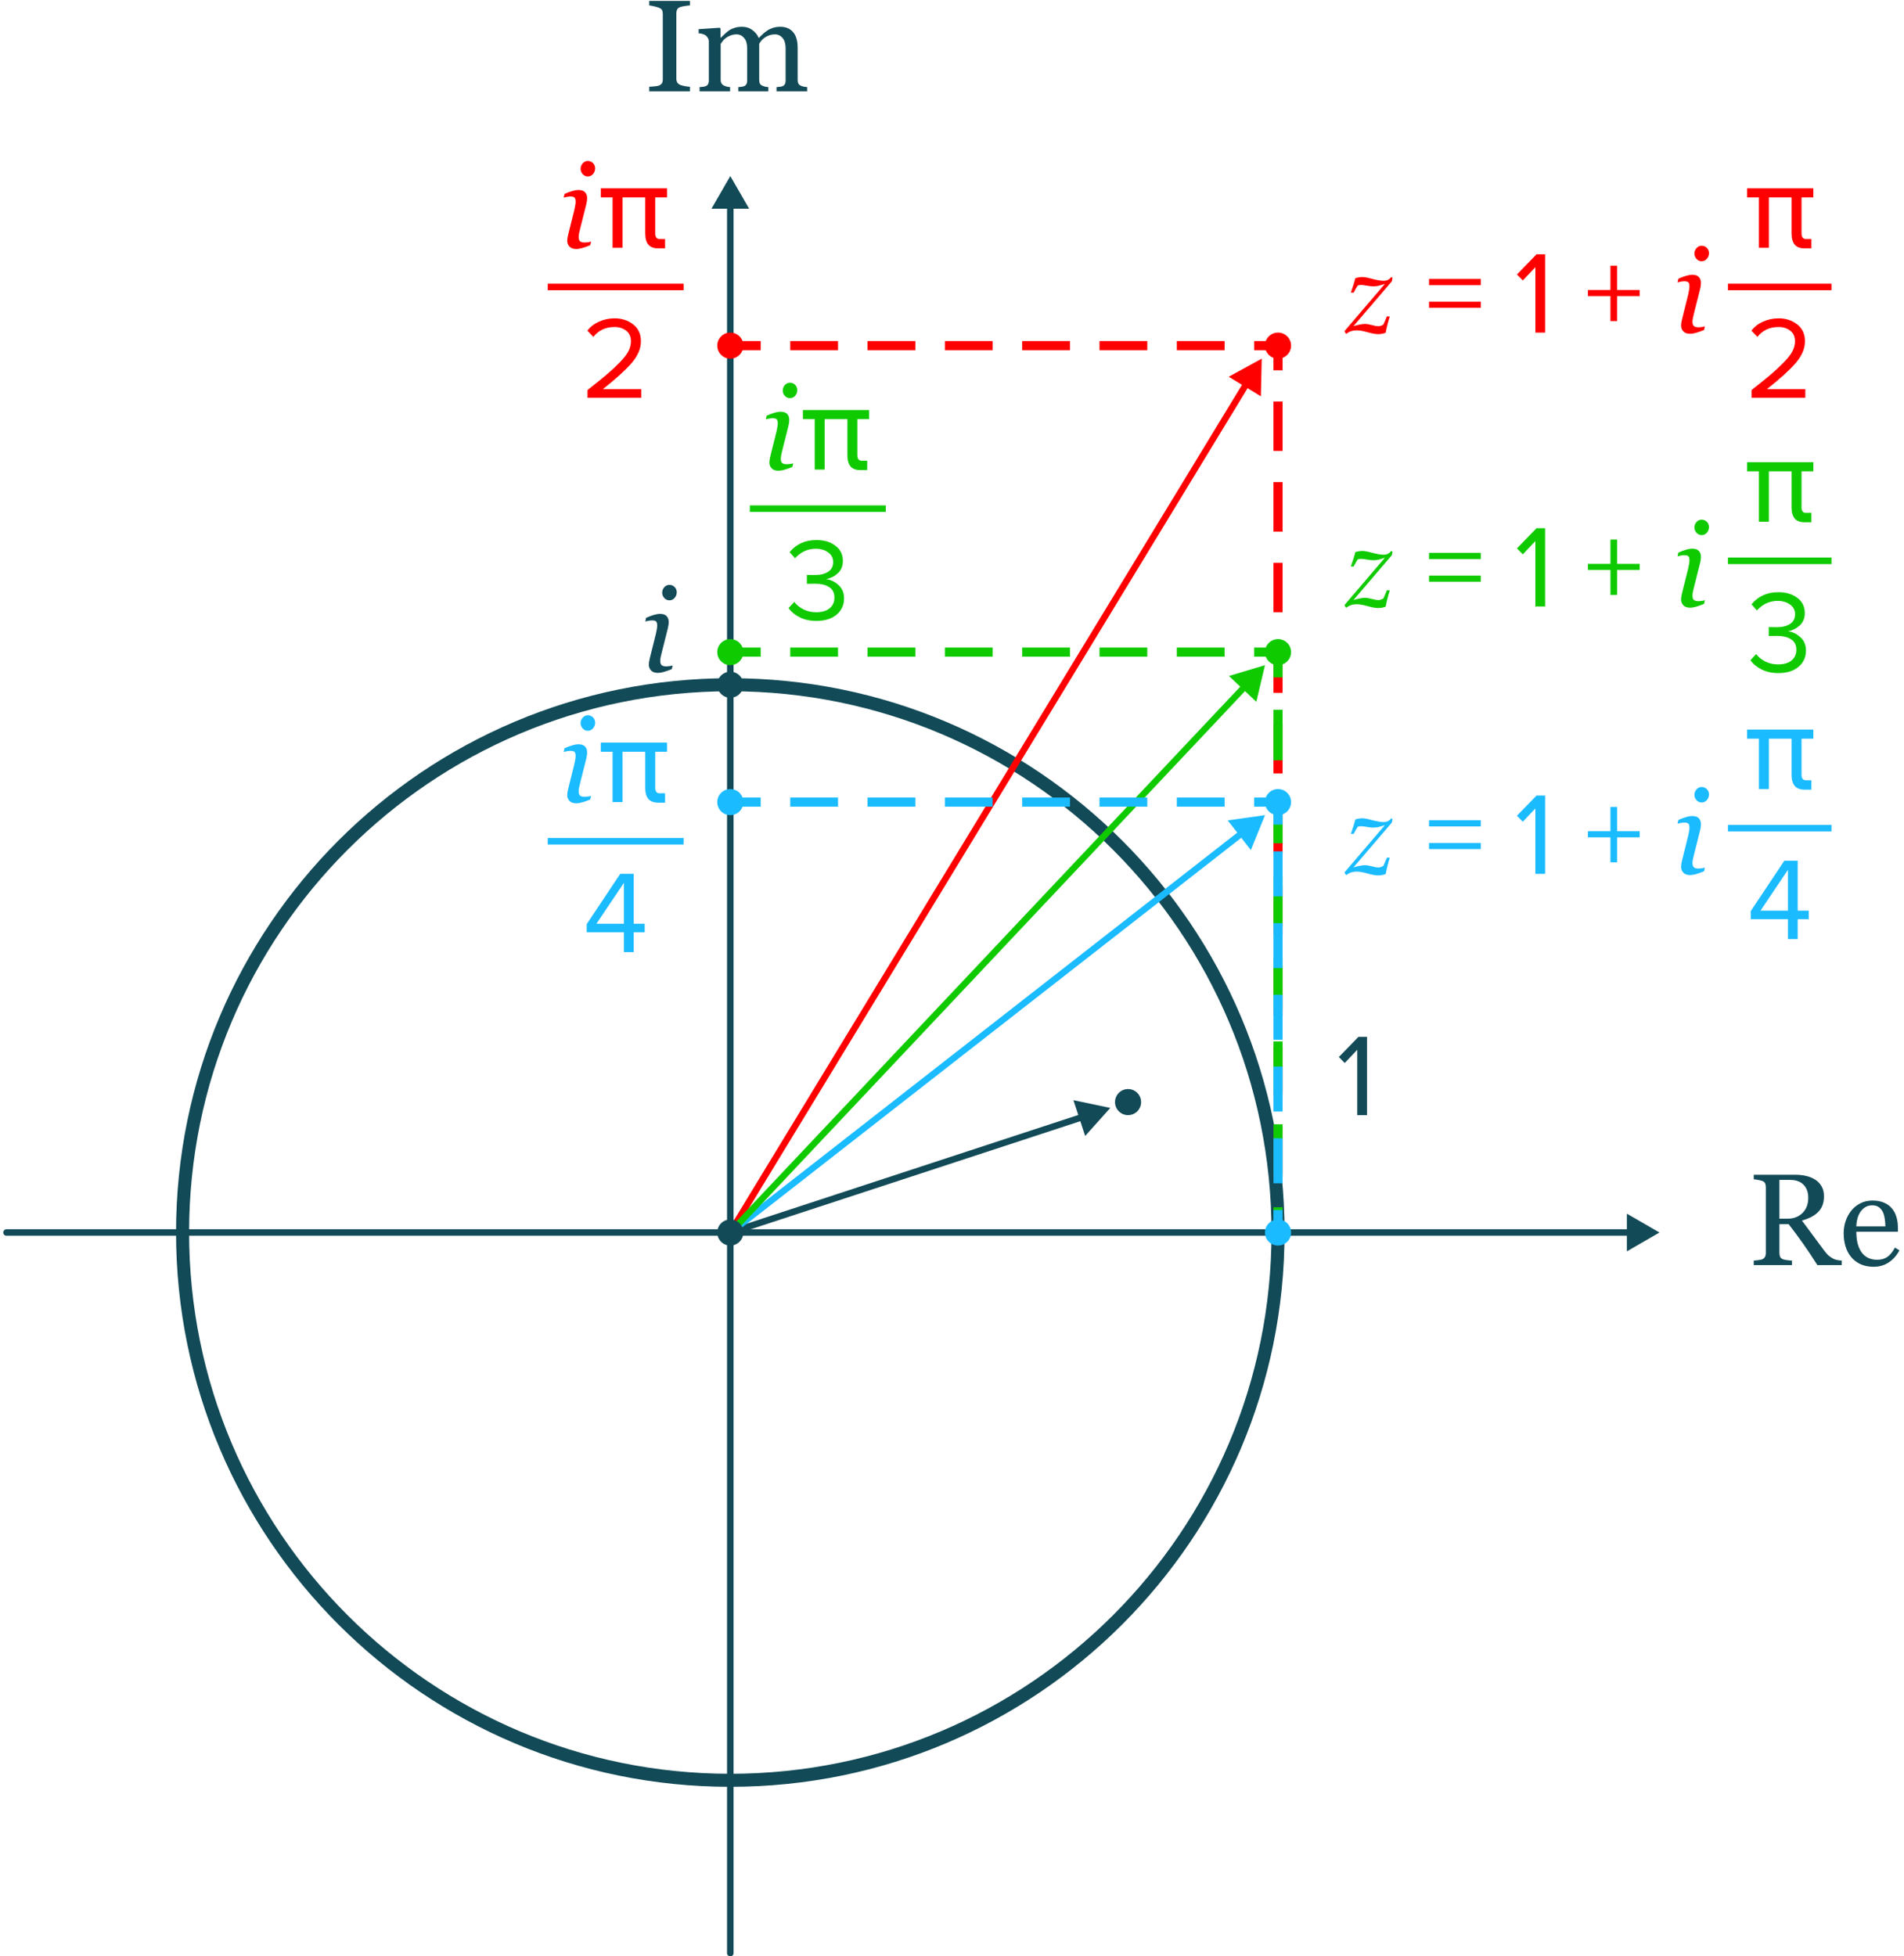 <?xml version="1.0" encoding="UTF-8"?> <svg xmlns="http://www.w3.org/2000/svg" width="292" height="300" viewBox="0 0 292 300" fill="none"> <path fill-rule="evenodd" clip-rule="evenodd" d="M112 106C66.16 106 29 143.16 29 189C29 234.84 66.16 272 112 272C157.84 272 195 234.84 195 189C195 143.16 157.84 106 112 106ZM27 189C27 142.056 65.056 104 112 104C158.944 104 197 142.056 197 189C197 235.944 158.944 274 112 274C65.056 274 27 235.944 27 189Z" fill="#124A57"></path> <path fill-rule="evenodd" clip-rule="evenodd" d="M109.113 32L112 27L114.887 32H112.5V299.5C112.5 299.776 112.276 300 112 300C111.724 300 111.5 299.776 111.5 299.5V32H109.113Z" fill="#124A57"></path> <path fill-rule="evenodd" clip-rule="evenodd" d="M249.5 186.113L254.5 189L249.5 191.887L249.5 189.5L1 189.5C0.724 189.5 0.5 189.276 0.5 189C0.5 188.724 0.724 188.5 1 188.5L249.5 188.5L249.5 186.113Z" fill="#124A57"></path> <path fill-rule="evenodd" clip-rule="evenodd" d="M188.435 57.772L193.5 55L193.368 60.772L191.329 59.532L112.167 189.687L111.313 189.167L190.475 59.012L188.435 57.772Z" fill="#FF0000"></path> <path fill-rule="evenodd" clip-rule="evenodd" d="M112.3 52.3H116.664V53.7H112.3V52.3ZM121.193 52.3H128.521V53.7H121.193V52.3ZM133.05 52.3H140.379V53.7H133.05V52.3ZM144.907 52.3H152.236V53.7H144.907V52.3ZM156.764 52.3H164.093V53.7H156.764V52.3ZM168.621 52.3H175.95V53.7H168.621V52.3ZM180.479 52.3H187.807V53.7H180.479V52.3ZM192.336 52.3H196.7V56.791H195.3V53.7H192.336V52.3ZM196.7 61.573V69.155H195.3V61.573H196.7ZM196.7 73.936V81.518H195.3V73.936H196.7ZM196.7 86.3V93.882H195.3V86.3H196.7ZM196.7 98.664V106.245H195.3V98.664H196.7ZM196.7 111.027V118.609H195.3V111.027H196.7ZM196.7 123.391V130.973H195.3V123.391H196.7ZM196.7 135.755V143.336H195.3V135.755H196.7ZM196.7 148.118V155.7H195.3V148.118H196.7ZM196.7 160.482V168.064H195.3V160.482H196.7ZM196.7 172.845V180.427H195.3V172.845H196.7ZM196.7 185.209V189.7H195.3V185.209H196.7Z" fill="#FF0000"></path> <path fill-rule="evenodd" clip-rule="evenodd" d="M112.3 99.3H116.664V100.7H112.3V99.3ZM121.193 99.3H128.521V100.7H121.193V99.3ZM133.05 99.3H140.379V100.7H133.05V99.3ZM144.907 99.3H152.236V100.7H144.907V99.3ZM156.764 99.3H164.093V100.7H156.764V99.3ZM168.621 99.3H175.95V100.7H168.621V99.3ZM180.479 99.3H187.807V100.7H180.479V99.3ZM192.336 99.3H196.7V103.879H195.3V100.7H192.336V99.3ZM196.7 108.836V116.593H195.3V108.836H196.7ZM196.7 121.55V129.307H195.3V121.55H196.7ZM196.7 134.264V142.021H195.3V134.264H196.7ZM196.7 146.979V154.736H195.3V146.979H196.7ZM196.7 159.693V167.45H195.3V159.693H196.7ZM196.7 172.407V180.164H195.3V172.407H196.7ZM196.7 185.121V189.7H195.3V185.121H196.7Z" fill="#10CA00"></path> <path d="M114 53C114 54.105 113.105 55 112 55C110.895 55 110 54.105 110 53C110 51.895 110.895 51 112 51C113.105 51 114 51.895 114 53Z" fill="#FF0000"></path> <path d="M198 53C198 54.105 197.105 55 196 55C194.895 55 194 54.105 194 53C194 51.895 194.895 51 196 51C197.105 51 198 51.895 198 53Z" fill="#FF0000"></path> <path d="M175 169C175 170.105 174.105 171 173 171C171.895 171 171 170.105 171 169C171 167.895 171.895 167 173 167C174.105 167 175 167.895 175 169Z" fill="#124A57"></path> <path d="M114 105C114 106.105 113.105 107 112 107C110.895 107 110 106.105 110 105C110 103.895 110.895 103 112 103C113.105 103 114 103.895 114 105Z" fill="#124A57"></path> <path d="M114 100C114 101.105 113.105 102 112 102C110.895 102 110 101.105 110 100C110 98.895 110.895 98 112 98C113.105 98 114 98.895 114 100Z" fill="#10CA00"></path> <path d="M198 100C198 101.105 197.105 102 196 102C194.895 102 194 101.105 194 100C194 98.895 194.895 98 196 98C197.105 98 198 98.895 198 100Z" fill="#10CA00"></path> <path d="M114 123C114 124.105 113.105 125 112 125C110.895 125 110 124.105 110 123C110 121.895 110.895 121 112 121C113.105 121 114 121.895 114 123Z" fill="#1ABBFF"></path> <path d="M198 123C198 124.105 197.105 125 196 125C194.895 125 194 124.105 194 123C194 121.895 194.895 121 196 121C197.105 121 198 121.895 198 123Z" fill="#1ABBFF"></path> <path d="M198 189C198 190.105 197.105 191 196 191C194.895 191 194 190.105 194 189C194 187.895 194.895 187 196 187C197.105 187 198 187.895 198 189Z" fill="#1ABBFF"></path> <path fill-rule="evenodd" clip-rule="evenodd" d="M164.623 168.708L170.274 169.894L166.422 174.195L165.678 171.927L111.681 189.631L111.369 188.681L165.367 170.976L164.623 168.708Z" fill="#124A57"></path> <path fill-rule="evenodd" clip-rule="evenodd" d="M188.282 125.801L194 125L191.835 130.352L190.366 128.471L111.913 189.702L111.298 188.913L189.751 127.682L188.282 125.801Z" fill="#1ABBFF"></path> <path fill-rule="evenodd" clip-rule="evenodd" d="M188.47 103.659L194 102L192.671 107.619L190.934 105.981L112.021 189.707L111.293 189.021L190.207 105.296L188.47 103.659Z" fill="#10CA00"></path> <path d="M114 189C114 190.105 113.105 191 112 191C110.895 191 110 190.105 110 189C110 187.895 110.895 187 112 187C113.105 187 114 187.895 114 189Z" fill="#124A57"></path> <path fill-rule="evenodd" clip-rule="evenodd" d="M112.3 122.3H116.664V123.7H112.3V122.3ZM121.193 122.3H128.521V123.7H121.193V122.3ZM133.05 122.3H140.379V123.7H133.05V122.3ZM144.907 122.3H152.236V123.7H144.907V122.3ZM156.764 122.3H164.093V123.7H156.764V122.3ZM168.621 122.3H175.95V123.7H168.621V122.3ZM180.479 122.3H187.807V123.7H180.479V122.3ZM192.336 122.3H196.7V126.45H195.3V123.7H192.336V122.3ZM196.7 130.55V137.45H195.3V130.55H196.7ZM196.7 141.55V148.45H195.3V141.55H196.7ZM196.7 152.55V159.45H195.3V152.55H196.7ZM196.7 163.55V170.45H195.3V163.55H196.7ZM196.7 174.55V181.45H195.3V174.55H196.7ZM196.7 185.55V189.7H195.3V185.55H196.7Z" fill="#1ABBFF"></path> <path d="M105.807 14H99.566V13.307C99.742 13.294 99.996 13.274 100.328 13.248C100.66 13.222 100.895 13.183 101.031 13.131C101.246 13.046 101.402 12.932 101.5 12.789C101.598 12.639 101.646 12.434 101.646 12.174V2.135C101.646 1.907 101.611 1.718 101.539 1.568C101.467 1.412 101.298 1.282 101.031 1.178C100.836 1.1 100.589 1.028 100.289 0.963C99.996 0.891 99.755 0.849 99.566 0.836V0.143H105.807V0.836C105.605 0.842 105.364 0.868 105.084 0.914C104.804 0.953 104.56 1.005 104.352 1.07C104.104 1.148 103.938 1.275 103.854 1.451C103.769 1.627 103.727 1.822 103.727 2.037V12.066C103.727 12.281 103.772 12.473 103.863 12.643C103.961 12.805 104.124 12.935 104.352 13.033C104.488 13.085 104.71 13.144 105.016 13.209C105.328 13.268 105.592 13.3 105.807 13.307V14Z" fill="#124A57"></path> <path d="M123.785 14H119.088V13.355C119.238 13.342 119.387 13.329 119.537 13.316C119.693 13.303 119.83 13.277 119.947 13.238C120.13 13.18 120.263 13.079 120.348 12.935C120.439 12.786 120.484 12.594 120.484 12.359V7.389C120.484 6.712 120.328 6.191 120.016 5.826C119.71 5.455 119.326 5.27 118.863 5.27C118.544 5.27 118.245 5.318 117.965 5.416C117.685 5.514 117.428 5.65 117.193 5.826C117.005 5.969 116.845 6.126 116.715 6.295C116.591 6.458 116.497 6.594 116.432 6.705V12.262C116.432 12.49 116.471 12.678 116.549 12.828C116.627 12.971 116.76 13.082 116.949 13.16C117.099 13.219 117.232 13.264 117.35 13.297C117.473 13.323 117.633 13.342 117.828 13.355V14H113.229V13.355C113.378 13.342 113.521 13.329 113.658 13.316C113.801 13.303 113.932 13.277 114.049 13.238C114.231 13.18 114.365 13.079 114.449 12.935C114.54 12.786 114.586 12.594 114.586 12.359V7.389C114.586 6.712 114.43 6.191 114.117 5.826C113.811 5.455 113.427 5.27 112.965 5.27C112.646 5.27 112.346 5.322 112.066 5.426C111.786 5.523 111.529 5.66 111.295 5.836C111.106 5.979 110.947 6.142 110.816 6.324C110.686 6.5 110.589 6.633 110.523 6.725V12.242C110.523 12.463 110.569 12.649 110.66 12.799C110.751 12.949 110.888 13.062 111.07 13.141C111.207 13.206 111.347 13.255 111.49 13.287C111.633 13.32 111.793 13.342 111.969 13.355V14H107.291V13.355C107.441 13.342 107.594 13.329 107.75 13.316C107.913 13.303 108.053 13.277 108.17 13.238C108.352 13.18 108.486 13.079 108.57 12.935C108.661 12.786 108.707 12.594 108.707 12.359V6.373C108.707 6.165 108.658 5.979 108.561 5.816C108.469 5.647 108.339 5.504 108.17 5.387C108.046 5.309 107.893 5.247 107.711 5.201C107.529 5.149 107.34 5.117 107.145 5.104V4.469L110.367 4.254L110.504 4.391V5.768H110.572C110.735 5.605 110.934 5.413 111.168 5.191C111.402 4.97 111.62 4.791 111.822 4.654C112.05 4.498 112.333 4.368 112.672 4.264C113.017 4.16 113.388 4.107 113.785 4.107C114.41 4.107 114.947 4.277 115.396 4.615C115.846 4.947 116.168 5.351 116.363 5.826C116.598 5.598 116.803 5.4 116.979 5.23C117.161 5.055 117.398 4.869 117.691 4.674C117.939 4.505 118.229 4.368 118.561 4.264C118.899 4.16 119.273 4.107 119.684 4.107C120.497 4.107 121.142 4.374 121.617 4.908C122.092 5.442 122.33 6.262 122.33 7.369V12.262C122.33 12.49 122.369 12.678 122.447 12.828C122.525 12.971 122.659 13.082 122.848 13.16C122.997 13.219 123.144 13.264 123.287 13.297C123.437 13.323 123.603 13.342 123.785 13.355V14Z" fill="#124A57"></path> <path d="M282.453 194H278.723C277.896 192.704 277.147 191.585 276.477 190.641C275.812 189.697 275.09 188.723 274.309 187.721H272.893V192.115C272.893 192.343 272.928 192.545 273 192.721C273.072 192.89 273.225 193.02 273.459 193.111C273.576 193.157 273.781 193.199 274.074 193.238C274.367 193.277 274.615 193.3 274.816 193.307V194H268.957V193.307C269.113 193.294 269.338 193.271 269.631 193.238C269.93 193.206 270.139 193.163 270.256 193.111C270.451 193.027 270.591 192.903 270.676 192.74C270.767 192.577 270.812 192.369 270.812 192.115V182.096C270.812 181.868 270.78 181.666 270.715 181.49C270.65 181.314 270.497 181.181 270.256 181.09C270.093 181.031 269.882 180.979 269.621 180.934C269.361 180.882 269.139 180.849 268.957 180.836V180.143H275.354C275.939 180.143 276.49 180.204 277.004 180.328C277.518 180.445 277.984 180.637 278.4 180.904C278.804 181.165 279.126 181.507 279.367 181.93C279.608 182.346 279.729 182.851 279.729 183.443C279.729 183.977 279.647 184.449 279.484 184.859C279.322 185.27 279.081 185.624 278.762 185.924C278.469 186.204 278.117 186.448 277.707 186.656C277.297 186.858 276.844 187.031 276.35 187.174C277.033 188.079 277.6 188.84 278.049 189.459C278.505 190.077 279.061 190.829 279.719 191.715C280.005 192.105 280.262 192.395 280.49 192.584C280.725 192.766 280.956 192.916 281.184 193.033C281.353 193.118 281.564 193.183 281.818 193.229C282.072 193.274 282.284 193.3 282.453 193.307V194ZM277.316 183.668C277.316 182.828 277.076 182.164 276.594 181.676C276.112 181.181 275.432 180.934 274.553 180.934H272.893V186.881H274.172C275.07 186.881 275.819 186.594 276.418 186.021C277.017 185.442 277.316 184.658 277.316 183.668Z" fill="#124A57"></path> <path d="M291.301 191.734C290.897 192.503 290.357 193.115 289.68 193.57C289.003 194.026 288.225 194.254 287.346 194.254C286.571 194.254 285.891 194.117 285.305 193.844C284.725 193.57 284.247 193.199 283.869 192.73C283.492 192.262 283.208 191.715 283.02 191.09C282.837 190.465 282.746 189.804 282.746 189.107C282.746 188.482 282.844 187.87 283.039 187.271C283.241 186.666 283.534 186.122 283.918 185.641C284.289 185.178 284.748 184.807 285.295 184.527C285.848 184.241 286.467 184.098 287.15 184.098C287.854 184.098 288.456 184.208 288.957 184.43C289.458 184.651 289.865 184.954 290.178 185.338C290.477 185.702 290.699 186.132 290.842 186.627C290.992 187.122 291.066 187.659 291.066 188.238V188.883H284.689C284.689 189.514 284.748 190.087 284.865 190.602C284.989 191.116 285.181 191.568 285.441 191.959C285.695 192.337 286.027 192.636 286.438 192.857C286.848 193.072 287.336 193.18 287.902 193.18C288.482 193.18 288.98 193.046 289.396 192.779C289.82 192.506 290.227 192.018 290.617 191.314L291.301 191.734ZM289.143 188.062C289.143 187.698 289.11 187.307 289.045 186.891C288.986 186.474 288.889 186.126 288.752 185.846C288.602 185.546 288.397 185.302 288.137 185.113C287.876 184.924 287.541 184.83 287.131 184.83C286.447 184.83 285.878 185.117 285.422 185.689C284.973 186.256 284.729 187.047 284.689 188.062H289.143Z" fill="#124A57"></path> <path d="M209.648 171H208.154V160.974L206.228 163.008L205.328 162.09L208.334 158.994H209.648V171Z" fill="#124A57"></path> <path d="M103.162 102.042L103.03 102.604C102.491 102.821 102.061 102.971 101.738 103.053C101.416 103.141 101.141 103.185 100.912 103.185C100.443 103.185 100.092 103.064 99.857 102.824C99.623 102.578 99.506 102.276 99.506 101.919C99.506 101.784 99.518 101.644 99.541 101.497C99.564 101.351 99.603 101.166 99.655 100.943L100.587 97.208C100.634 97.003 100.678 96.783 100.719 96.549C100.766 96.314 100.789 96.115 100.789 95.951C100.789 95.623 100.733 95.406 100.622 95.301C100.517 95.189 100.297 95.134 99.963 95.134C99.834 95.134 99.661 95.154 99.444 95.195C99.233 95.236 99.072 95.272 98.961 95.301L99.093 94.738C99.55 94.533 99.96 94.381 100.323 94.281C100.687 94.182 100.974 94.132 101.185 94.132C101.665 94.132 102.014 94.246 102.23 94.475C102.447 94.703 102.556 95.011 102.556 95.397C102.556 95.503 102.544 95.647 102.521 95.828C102.497 96.01 102.462 96.191 102.415 96.373L101.475 100.108C101.416 100.337 101.363 100.562 101.316 100.785C101.275 101.002 101.255 101.181 101.255 101.321C101.255 101.655 101.328 101.884 101.475 102.007C101.627 102.13 101.87 102.191 102.204 102.191C102.315 102.191 102.474 102.177 102.679 102.147C102.89 102.118 103.051 102.083 103.162 102.042ZM103.786 90.81C103.786 91.144 103.678 91.436 103.461 91.689C103.244 91.935 102.975 92.058 102.652 92.058C102.354 92.058 102.096 91.94 101.879 91.706C101.662 91.466 101.554 91.193 101.554 90.889C101.554 90.566 101.662 90.285 101.879 90.045C102.096 89.805 102.354 89.685 102.652 89.685C102.986 89.685 103.259 89.799 103.47 90.027C103.681 90.25 103.786 90.511 103.786 90.81Z" fill="#124A57"></path> <path d="M207.6 127.874H207.169C207.526 126.849 207.758 126.107 207.863 125.65C208.068 125.592 208.259 125.551 208.435 125.527C208.61 125.498 208.771 125.483 208.918 125.483C209.234 125.483 209.671 125.56 210.228 125.712C211.106 125.946 211.76 126.063 212.188 126.063C212.428 126.063 212.636 126.022 212.812 125.94C212.993 125.858 213.184 125.706 213.383 125.483L213.559 125.606C213.518 125.788 213.482 125.967 213.453 126.143L207.573 133.007C208.353 132.784 208.938 132.673 209.331 132.673C209.618 132.673 209.987 132.734 210.438 132.857C210.843 132.969 211.147 133.024 211.353 133.024C211.487 133.024 211.619 133.004 211.748 132.963C211.883 132.922 212.018 132.86 212.152 132.778C212.275 132.532 212.46 132.107 212.706 131.504L213.146 131.539C212.935 132.143 212.721 132.975 212.504 134.035C212.311 134.1 212.12 134.149 211.933 134.185C211.751 134.22 211.572 134.237 211.396 134.237C210.957 134.237 210.438 134.149 209.841 133.974C209.097 133.763 208.511 133.657 208.083 133.657C207.772 133.657 207.494 133.695 207.248 133.771C207.002 133.848 206.729 133.991 206.431 134.202L206.185 133.789L212.39 126.529C211.851 126.705 211.479 126.813 211.273 126.854C211.068 126.89 210.834 126.907 210.57 126.907C210.301 126.907 210.017 126.878 209.718 126.819C209.29 126.737 208.962 126.696 208.733 126.696C208.651 126.696 208.566 126.702 208.479 126.714C208.396 126.726 208.314 126.746 208.232 126.775C208.045 127.045 207.834 127.411 207.6 127.874Z" fill="#1ABBFF"></path> <path d="M227.099 126.728H219.161V125.774H227.099V126.728ZM227.099 130.202H219.161V129.266H227.099V130.202Z" fill="#1ABBFF"></path> <path d="M236.96 134H235.466V123.974L233.54 126.008L232.64 125.09L235.646 121.994H236.96V134Z" fill="#1ABBFF"></path> <path d="M251.462 128.402H248.006V132.236H246.98V128.402H243.524V127.466H246.98V123.74H248.006V127.466H251.462V128.402Z" fill="#1ABBFF"></path> <path d="M261.468 133.042L261.336 133.604C260.797 133.821 260.366 133.971 260.044 134.053C259.722 134.141 259.446 134.185 259.218 134.185C258.749 134.185 258.397 134.064 258.163 133.824C257.929 133.578 257.812 133.276 257.812 132.919C257.812 132.784 257.823 132.644 257.847 132.497C257.87 132.351 257.908 132.166 257.961 131.943L258.893 128.208C258.939 128.003 258.983 127.783 259.024 127.549C259.071 127.314 259.095 127.115 259.095 126.951C259.095 126.623 259.039 126.406 258.928 126.301C258.822 126.189 258.603 126.134 258.269 126.134C258.14 126.134 257.967 126.154 257.75 126.195C257.539 126.236 257.378 126.271 257.267 126.301L257.398 125.738C257.855 125.533 258.266 125.381 258.629 125.281C258.992 125.182 259.279 125.132 259.49 125.132C259.971 125.132 260.319 125.246 260.536 125.475C260.753 125.703 260.861 126.011 260.861 126.397C260.861 126.503 260.85 126.646 260.826 126.828C260.803 127.01 260.768 127.191 260.721 127.373L259.78 131.108C259.722 131.337 259.669 131.562 259.622 131.785C259.581 132.002 259.561 132.181 259.561 132.321C259.561 132.655 259.634 132.884 259.78 133.007C259.933 133.13 260.176 133.191 260.51 133.191C260.621 133.191 260.779 133.177 260.984 133.147C261.195 133.118 261.356 133.083 261.468 133.042ZM262.092 121.81C262.092 122.144 261.983 122.437 261.767 122.688C261.55 122.935 261.28 123.058 260.958 123.058C260.659 123.058 260.401 122.94 260.185 122.706C259.968 122.466 259.859 122.193 259.859 121.889C259.859 121.566 259.968 121.285 260.185 121.045C260.401 120.805 260.659 120.685 260.958 120.685C261.292 120.685 261.564 120.799 261.775 121.027C261.986 121.25 262.092 121.511 262.092 121.81Z" fill="#1ABBFF"></path> <path d="M275.697 144H274.203V140.958H268.497V139.716L273.645 131.994H275.697V139.644H277.389V140.958H275.697V144ZM274.203 139.644V133.38L269.991 139.644H274.203Z" fill="#1ABBFF"></path> <path d="M276.76 121.088C276.069 121.088 275.562 120.897 275.24 120.517C274.918 120.13 274.756 119.559 274.756 118.803V112.562H276.286V118.82C276.286 119.084 276.341 119.289 276.453 119.436C276.564 119.576 276.725 119.646 276.936 119.646H277.797V121.088H276.76ZM269.747 112.571H271.276V121H269.747V112.571ZM267.936 111.877H278.096V113.274H267.936V111.877Z" fill="#1ABBFF"></path> <path fill-rule="evenodd" clip-rule="evenodd" d="M280.88 127.5H265V126.5H280.88V127.5Z" fill="#1ABBFF"></path> <path d="M207.6 86.874H207.169C207.526 85.849 207.758 85.107 207.863 84.65C208.068 84.592 208.259 84.551 208.435 84.527C208.61 84.498 208.771 84.483 208.918 84.483C209.234 84.483 209.671 84.56 210.228 84.712C211.106 84.946 211.76 85.064 212.188 85.064C212.428 85.064 212.636 85.022 212.812 84.94C212.993 84.858 213.184 84.706 213.383 84.483L213.559 84.606C213.518 84.788 213.482 84.967 213.453 85.143L207.573 92.007C208.353 91.784 208.938 91.673 209.331 91.673C209.618 91.673 209.987 91.734 210.438 91.857C210.843 91.969 211.147 92.024 211.353 92.024C211.487 92.024 211.619 92.004 211.748 91.963C211.883 91.922 212.018 91.86 212.152 91.778C212.275 91.532 212.46 91.107 212.706 90.504L213.146 90.539C212.935 91.143 212.721 91.975 212.504 93.035C212.311 93.1 212.12 93.149 211.933 93.185C211.751 93.22 211.572 93.237 211.396 93.237C210.957 93.237 210.438 93.149 209.841 92.974C209.097 92.763 208.511 92.657 208.083 92.657C207.772 92.657 207.494 92.695 207.248 92.772C207.002 92.848 206.729 92.991 206.431 93.202L206.185 92.789L212.39 85.529C211.851 85.705 211.479 85.814 211.273 85.855C211.068 85.89 210.834 85.907 210.57 85.907C210.301 85.907 210.017 85.878 209.718 85.819C209.29 85.737 208.962 85.696 208.733 85.696C208.651 85.696 208.566 85.702 208.479 85.714C208.396 85.726 208.314 85.746 208.232 85.775C208.045 86.045 207.834 86.411 207.6 86.874Z" fill="#10CA00"></path> <path d="M227.099 85.728H219.161V84.774H227.099V85.728ZM227.099 89.202H219.161V88.266H227.099V89.202Z" fill="#10CA00"></path> <path d="M236.96 93H235.466V82.974L233.54 85.008L232.64 84.09L235.646 80.994H236.96V93Z" fill="#10CA00"></path> <path d="M251.462 87.402H248.006V91.236H246.98V87.402H243.524V86.466H246.98V82.74H248.006V86.466H251.462V87.402Z" fill="#10CA00"></path> <path d="M261.468 92.042L261.336 92.605C260.797 92.821 260.366 92.971 260.044 93.053C259.722 93.141 259.446 93.185 259.218 93.185C258.749 93.185 258.397 93.064 258.163 92.824C257.929 92.578 257.812 92.276 257.812 91.919C257.812 91.784 257.823 91.644 257.847 91.497C257.87 91.351 257.908 91.166 257.961 90.943L258.893 87.208C258.939 87.003 258.983 86.783 259.024 86.549C259.071 86.314 259.095 86.115 259.095 85.951C259.095 85.623 259.039 85.406 258.928 85.301C258.822 85.189 258.603 85.134 258.269 85.134C258.14 85.134 257.967 85.154 257.75 85.195C257.539 85.236 257.378 85.272 257.267 85.301L257.398 84.738C257.855 84.533 258.266 84.381 258.629 84.281C258.992 84.182 259.279 84.132 259.49 84.132C259.971 84.132 260.319 84.246 260.536 84.475C260.753 84.703 260.861 85.011 260.861 85.397C260.861 85.503 260.85 85.647 260.826 85.828C260.803 86.01 260.768 86.191 260.721 86.373L259.78 90.108C259.722 90.337 259.669 90.562 259.622 90.785C259.581 91.002 259.561 91.181 259.561 91.321C259.561 91.655 259.634 91.884 259.78 92.007C259.933 92.13 260.176 92.191 260.51 92.191C260.621 92.191 260.779 92.177 260.984 92.147C261.195 92.118 261.356 92.083 261.468 92.042ZM262.092 80.81C262.092 81.144 261.983 81.436 261.767 81.689C261.55 81.935 261.28 82.058 260.958 82.058C260.659 82.058 260.401 81.94 260.185 81.706C259.968 81.466 259.859 81.193 259.859 80.889C259.859 80.566 259.968 80.285 260.185 80.045C260.401 79.805 260.659 79.685 260.958 79.685C261.292 79.685 261.564 79.799 261.775 80.027C261.986 80.25 262.092 80.511 262.092 80.81Z" fill="#10CA00"></path> <path d="M272.718 103.216C271.758 103.216 270.906 103.03 270.162 102.658C269.418 102.286 268.848 101.812 268.452 101.236L269.334 100.3C269.694 100.78 270.168 101.164 270.756 101.452C271.344 101.74 271.986 101.884 272.682 101.884C273.558 101.884 274.242 101.686 274.734 101.29C275.238 100.882 275.49 100.33 275.49 99.634C275.49 98.914 275.22 98.38 274.68 98.032C274.152 97.684 273.426 97.51 272.502 97.51C271.794 97.51 271.38 97.516 271.26 97.528V96.16C271.392 96.172 271.806 96.178 272.502 96.178C273.318 96.178 273.984 96.016 274.5 95.692C275.028 95.356 275.292 94.858 275.292 94.198C275.292 93.562 275.034 93.064 274.518 92.704C274.014 92.332 273.378 92.146 272.61 92.146C271.398 92.146 270.342 92.632 269.442 93.604L268.614 92.668C269.634 91.432 271.002 90.814 272.718 90.814C273.906 90.814 274.878 91.102 275.634 91.678C276.402 92.242 276.786 93.022 276.786 94.018C276.786 94.81 276.522 95.446 275.994 95.926C275.466 96.394 274.866 96.688 274.194 96.808C274.854 96.868 275.478 97.156 276.066 97.672C276.666 98.188 276.966 98.884 276.966 99.76C276.966 100.78 276.582 101.614 275.814 102.262C275.046 102.898 274.014 103.216 272.718 103.216Z" fill="#10CA00"></path> <path d="M276.76 80.088C276.069 80.088 275.562 79.897 275.24 79.517C274.918 79.13 274.756 78.559 274.756 77.803V71.562H276.286V77.82C276.286 78.084 276.341 78.289 276.453 78.436C276.564 78.576 276.725 78.647 276.936 78.647H277.797V80.088H276.76ZM269.747 71.571H271.276V80H269.747V71.571ZM267.936 70.877H278.096V72.274H267.936V70.877Z" fill="#10CA00"></path> <path fill-rule="evenodd" clip-rule="evenodd" d="M280.88 86.5H265V85.5H280.88V86.5Z" fill="#10CA00"></path> <path d="M207.6 44.874H207.169C207.526 43.849 207.758 43.107 207.863 42.65C208.068 42.592 208.259 42.551 208.435 42.527C208.61 42.498 208.771 42.483 208.918 42.483C209.234 42.483 209.671 42.56 210.228 42.712C211.106 42.946 211.76 43.063 212.188 43.063C212.428 43.063 212.636 43.023 212.812 42.94C212.993 42.858 213.184 42.706 213.383 42.483L213.559 42.606C213.518 42.788 213.482 42.967 213.453 43.143L207.573 50.007C208.353 49.784 208.938 49.673 209.331 49.673C209.618 49.673 209.987 49.734 210.438 49.857C210.843 49.969 211.147 50.024 211.353 50.024C211.487 50.024 211.619 50.004 211.748 49.963C211.883 49.922 212.018 49.86 212.152 49.778C212.275 49.532 212.46 49.107 212.706 48.504L213.146 48.539C212.935 49.143 212.721 49.975 212.504 51.035C212.311 51.1 212.12 51.149 211.933 51.185C211.751 51.22 211.572 51.237 211.396 51.237C210.957 51.237 210.438 51.149 209.841 50.974C209.097 50.763 208.511 50.657 208.083 50.657C207.772 50.657 207.494 50.695 207.248 50.772C207.002 50.848 206.729 50.991 206.431 51.202L206.185 50.789L212.39 43.529C211.851 43.705 211.479 43.813 211.273 43.855C211.068 43.89 210.834 43.907 210.57 43.907C210.301 43.907 210.017 43.878 209.718 43.819C209.29 43.737 208.962 43.696 208.733 43.696C208.651 43.696 208.566 43.702 208.479 43.714C208.396 43.726 208.314 43.746 208.232 43.775C208.045 44.045 207.834 44.411 207.6 44.874Z" fill="#FF0000"></path> <path d="M227.099 43.728H219.161V42.774H227.099V43.728ZM227.099 47.202H219.161V46.266H227.099V47.202Z" fill="#FF0000"></path> <path d="M236.96 51H235.466V40.974L233.54 43.008L232.64 42.09L235.646 38.994H236.96V51Z" fill="#FF0000"></path> <path d="M251.462 45.402H248.006V49.236H246.98V45.402H243.524V44.466H246.98V40.74H248.006V44.466H251.462V45.402Z" fill="#FF0000"></path> <path d="M261.468 50.042L261.336 50.605C260.797 50.821 260.366 50.971 260.044 51.053C259.722 51.141 259.446 51.185 259.218 51.185C258.749 51.185 258.397 51.065 258.163 50.824C257.929 50.578 257.812 50.276 257.812 49.919C257.812 49.784 257.823 49.644 257.847 49.497C257.87 49.351 257.908 49.166 257.961 48.943L258.893 45.208C258.939 45.003 258.983 44.783 259.024 44.549C259.071 44.315 259.095 44.115 259.095 43.951C259.095 43.623 259.039 43.406 258.928 43.301C258.822 43.19 258.603 43.134 258.269 43.134C258.14 43.134 257.967 43.154 257.75 43.195C257.539 43.236 257.378 43.272 257.267 43.301L257.398 42.738C257.855 42.533 258.266 42.381 258.629 42.281C258.992 42.182 259.279 42.132 259.49 42.132C259.971 42.132 260.319 42.246 260.536 42.475C260.753 42.703 260.861 43.011 260.861 43.398C260.861 43.503 260.85 43.647 260.826 43.828C260.803 44.01 260.768 44.191 260.721 44.373L259.78 48.108C259.722 48.337 259.669 48.562 259.622 48.785C259.581 49.002 259.561 49.181 259.561 49.321C259.561 49.655 259.634 49.884 259.78 50.007C259.933 50.13 260.176 50.191 260.51 50.191C260.621 50.191 260.779 50.177 260.984 50.148C261.195 50.118 261.356 50.083 261.468 50.042ZM262.092 38.81C262.092 39.144 261.983 39.437 261.767 39.688C261.55 39.935 261.28 40.058 260.958 40.058C260.659 40.058 260.401 39.94 260.185 39.706C259.968 39.466 259.859 39.193 259.859 38.889C259.859 38.566 259.968 38.285 260.185 38.045C260.401 37.805 260.659 37.685 260.958 37.685C261.292 37.685 261.564 37.799 261.775 38.027C261.986 38.25 262.092 38.511 262.092 38.81Z" fill="#FF0000"></path> <path d="M276.865 61H268.621V59.812C269.869 58.828 270.835 58.048 271.519 57.472C272.215 56.884 272.881 56.266 273.517 55.618C274.165 54.958 274.621 54.376 274.885 53.872C275.149 53.356 275.281 52.846 275.281 52.342C275.281 51.622 275.035 51.076 274.543 50.704C274.051 50.332 273.463 50.146 272.779 50.146C271.399 50.146 270.313 50.65 269.521 51.658L268.603 50.704C269.059 50.104 269.653 49.642 270.385 49.318C271.129 48.982 271.927 48.814 272.779 48.814C273.871 48.814 274.813 49.12 275.605 49.732C276.409 50.344 276.811 51.214 276.811 52.342C276.811 53.458 276.331 54.574 275.371 55.69C274.411 56.794 272.947 58.12 270.979 59.668H276.865V61Z" fill="#FF0000"></path> <path d="M276.76 38.088C276.069 38.088 275.562 37.898 275.24 37.517C274.918 37.13 274.756 36.559 274.756 35.803V29.562H276.286V35.82C276.286 36.084 276.341 36.289 276.453 36.435C276.564 36.576 276.725 36.647 276.936 36.647H277.797V38.088H276.76ZM269.747 29.571H271.276V38H269.747V29.571ZM267.936 28.877H278.096V30.274H267.936V28.877Z" fill="#FF0000"></path> <path fill-rule="evenodd" clip-rule="evenodd" d="M280.88 44.5H265V43.5H280.88V44.5Z" fill="#FF0000"></path> <path d="M98.346 61H90.102V59.812C91.35 58.828 92.316 58.048 93 57.472C93.696 56.884 94.362 56.266 94.998 55.618C95.646 54.958 96.102 54.376 96.366 53.872C96.63 53.356 96.762 52.846 96.762 52.342C96.762 51.622 96.516 51.076 96.024 50.704C95.532 50.332 94.944 50.146 94.26 50.146C92.88 50.146 91.794 50.65 91.002 51.658L90.084 50.704C90.54 50.104 91.134 49.642 91.866 49.318C92.61 48.982 93.408 48.814 94.26 48.814C95.352 48.814 96.294 49.12 97.086 49.732C97.89 50.344 98.292 51.214 98.292 52.342C98.292 53.458 97.812 54.574 96.852 55.69C95.892 56.794 94.428 58.12 92.46 59.668H98.346V61Z" fill="#FF0000"></path> <path d="M90.65 37.042L90.518 37.605C89.979 37.821 89.549 37.971 89.226 38.053C88.904 38.141 88.629 38.185 88.4 38.185C87.931 38.185 87.58 38.065 87.346 37.824C87.111 37.578 86.994 37.276 86.994 36.919C86.994 36.784 87.006 36.644 87.029 36.497C87.053 36.351 87.091 36.166 87.143 35.943L88.075 32.208C88.122 32.003 88.166 31.783 88.207 31.549C88.254 31.314 88.277 31.115 88.277 30.951C88.277 30.623 88.222 30.406 88.11 30.301C88.005 30.189 87.785 30.134 87.451 30.134C87.322 30.134 87.149 30.154 86.933 30.195C86.722 30.236 86.56 30.271 86.449 30.301L86.581 29.738C87.038 29.533 87.448 29.381 87.811 29.281C88.175 29.182 88.462 29.132 88.673 29.132C89.153 29.132 89.502 29.246 89.719 29.475C89.935 29.703 90.044 30.011 90.044 30.398C90.044 30.503 90.032 30.646 90.009 30.828C89.985 31.01 89.95 31.191 89.903 31.373L88.963 35.108C88.904 35.337 88.851 35.562 88.805 35.785C88.763 36.002 88.743 36.181 88.743 36.321C88.743 36.655 88.816 36.884 88.963 37.007C89.115 37.13 89.358 37.191 89.692 37.191C89.804 37.191 89.962 37.177 90.167 37.148C90.378 37.118 90.539 37.083 90.65 37.042ZM91.274 25.81C91.274 26.144 91.166 26.436 90.949 26.689C90.732 26.935 90.463 27.058 90.141 27.058C89.842 27.058 89.584 26.94 89.367 26.706C89.15 26.466 89.042 26.193 89.042 25.889C89.042 25.566 89.15 25.285 89.367 25.045C89.584 24.805 89.842 24.685 90.141 24.685C90.475 24.685 90.747 24.799 90.958 25.027C91.169 25.25 91.274 25.511 91.274 25.81Z" fill="#FF0000"></path> <path d="M100.96 38.088C100.268 38.088 99.762 37.898 99.439 37.517C99.117 37.13 98.956 36.559 98.956 35.803V29.562H100.485V35.82C100.485 36.084 100.541 36.289 100.652 36.435C100.764 36.576 100.925 36.647 101.136 36.647H101.997V38.088H100.96ZM93.946 29.571H95.475V38H93.946V29.571ZM92.136 28.877H102.296V30.274H92.136V28.877Z" fill="#FF0000"></path> <path fill-rule="evenodd" clip-rule="evenodd" d="M104.842 44.5H84V43.5H104.842V44.5Z" fill="#FF0000"></path> <path d="M125.199 95.216C124.239 95.216 123.387 95.03 122.643 94.658C121.899 94.286 121.329 93.812 120.933 93.236L121.815 92.3C122.175 92.78 122.649 93.164 123.237 93.452C123.825 93.74 124.467 93.884 125.163 93.884C126.039 93.884 126.723 93.686 127.215 93.29C127.719 92.882 127.971 92.33 127.971 91.634C127.971 90.914 127.701 90.38 127.161 90.032C126.633 89.684 125.907 89.51 124.983 89.51C124.275 89.51 123.861 89.516 123.741 89.528V88.16C123.873 88.172 124.287 88.178 124.983 88.178C125.799 88.178 126.465 88.016 126.981 87.692C127.509 87.356 127.773 86.858 127.773 86.198C127.773 85.562 127.515 85.064 126.999 84.704C126.495 84.332 125.859 84.146 125.091 84.146C123.879 84.146 122.823 84.632 121.923 85.604L121.095 84.668C122.115 83.432 123.483 82.814 125.199 82.814C126.387 82.814 127.359 83.102 128.115 83.678C128.883 84.242 129.267 85.022 129.267 86.018C129.267 86.81 129.003 87.446 128.475 87.926C127.947 88.394 127.347 88.688 126.675 88.808C127.335 88.868 127.959 89.156 128.547 89.672C129.147 90.188 129.447 90.884 129.447 91.76C129.447 92.78 129.063 93.614 128.295 94.262C127.527 94.898 126.495 95.216 125.199 95.216Z" fill="#10CA00"></path> <path d="M121.65 71.042L121.518 71.605C120.979 71.821 120.549 71.971 120.226 72.053C119.904 72.141 119.629 72.185 119.4 72.185C118.932 72.185 118.58 72.064 118.346 71.824C118.111 71.578 117.994 71.276 117.994 70.919C117.994 70.784 118.006 70.644 118.029 70.497C118.053 70.351 118.091 70.166 118.143 69.943L119.075 66.208C119.122 66.003 119.166 65.783 119.207 65.549C119.254 65.314 119.277 65.115 119.277 64.951C119.277 64.623 119.222 64.406 119.11 64.301C119.005 64.189 118.785 64.134 118.451 64.134C118.322 64.134 118.149 64.154 117.932 64.195C117.722 64.236 117.56 64.272 117.449 64.301L117.581 63.738C118.038 63.533 118.448 63.381 118.811 63.281C119.175 63.182 119.462 63.132 119.673 63.132C120.153 63.132 120.502 63.246 120.719 63.475C120.935 63.703 121.044 64.011 121.044 64.397C121.044 64.503 121.032 64.647 121.009 64.828C120.985 65.01 120.95 65.191 120.903 65.373L119.963 69.108C119.904 69.337 119.851 69.562 119.805 69.785C119.764 70.002 119.743 70.181 119.743 70.321C119.743 70.655 119.816 70.884 119.963 71.007C120.115 71.13 120.358 71.191 120.692 71.191C120.804 71.191 120.962 71.177 121.167 71.147C121.378 71.118 121.539 71.083 121.65 71.042ZM122.274 59.81C122.274 60.144 122.166 60.437 121.949 60.688C121.732 60.935 121.463 61.058 121.14 61.058C120.842 61.058 120.584 60.94 120.367 60.706C120.15 60.466 120.042 60.193 120.042 59.889C120.042 59.566 120.15 59.285 120.367 59.045C120.584 58.805 120.842 58.685 121.14 58.685C121.474 58.685 121.747 58.799 121.958 59.027C122.169 59.25 122.274 59.511 122.274 59.81Z" fill="#10CA00"></path> <path d="M131.96 72.088C131.268 72.088 130.762 71.897 130.439 71.517C130.117 71.13 129.956 70.559 129.956 69.803V63.562H131.485V69.82C131.485 70.084 131.541 70.289 131.652 70.436C131.764 70.576 131.925 70.647 132.136 70.647H132.997V72.088H131.96ZM124.946 63.571H126.475V72H124.946V63.571ZM123.136 62.877H133.296V64.274H123.136V62.877Z" fill="#10CA00"></path> <path fill-rule="evenodd" clip-rule="evenodd" d="M135.842 78.5H115V77.5H135.842V78.5Z" fill="#10CA00"></path> <path d="M97.178 146H95.684V142.958H89.978V141.716L95.126 133.994H97.178V141.644H98.87V142.958H97.178V146ZM95.684 141.644V135.38L91.472 141.644H95.684Z" fill="#1ABBFF"></path> <path d="M90.65 122.042L90.518 122.604C89.979 122.821 89.549 122.971 89.226 123.053C88.904 123.141 88.629 123.185 88.4 123.185C87.931 123.185 87.58 123.064 87.346 122.824C87.111 122.578 86.994 122.276 86.994 121.919C86.994 121.784 87.006 121.644 87.029 121.497C87.053 121.351 87.091 121.166 87.143 120.943L88.075 117.208C88.122 117.003 88.166 116.783 88.207 116.549C88.254 116.314 88.277 116.115 88.277 115.951C88.277 115.623 88.222 115.406 88.11 115.301C88.005 115.189 87.785 115.134 87.451 115.134C87.322 115.134 87.149 115.154 86.933 115.195C86.722 115.236 86.56 115.271 86.449 115.301L86.581 114.738C87.038 114.533 87.448 114.381 87.811 114.281C88.175 114.182 88.462 114.132 88.673 114.132C89.153 114.132 89.502 114.246 89.719 114.475C89.935 114.703 90.044 115.011 90.044 115.397C90.044 115.503 90.032 115.646 90.009 115.828C89.985 116.01 89.95 116.191 89.903 116.373L88.963 120.108C88.904 120.337 88.851 120.562 88.805 120.785C88.763 121.002 88.743 121.181 88.743 121.321C88.743 121.655 88.816 121.884 88.963 122.007C89.115 122.13 89.358 122.191 89.692 122.191C89.804 122.191 89.962 122.177 90.167 122.147C90.378 122.118 90.539 122.083 90.65 122.042ZM91.274 110.81C91.274 111.144 91.166 111.437 90.949 111.688C90.732 111.935 90.463 112.058 90.141 112.058C89.842 112.058 89.584 111.94 89.367 111.706C89.15 111.466 89.042 111.193 89.042 110.889C89.042 110.566 89.15 110.285 89.367 110.045C89.584 109.805 89.842 109.685 90.141 109.685C90.475 109.685 90.747 109.799 90.958 110.027C91.169 110.25 91.274 110.511 91.274 110.81Z" fill="#1ABBFF"></path> <path d="M100.96 123.088C100.268 123.088 99.762 122.897 99.439 122.517C99.117 122.13 98.956 121.559 98.956 120.803V114.562H100.485V120.82C100.485 121.084 100.541 121.289 100.652 121.436C100.764 121.576 100.925 121.646 101.136 121.646H101.997V123.088H100.96ZM93.946 114.571H95.475V123H93.946V114.571ZM92.136 113.877H102.296V115.274H92.136V113.877Z" fill="#1ABBFF"></path> <path fill-rule="evenodd" clip-rule="evenodd" d="M104.842 129.5H84V128.5H104.842V129.5Z" fill="#1ABBFF"></path> </svg> 